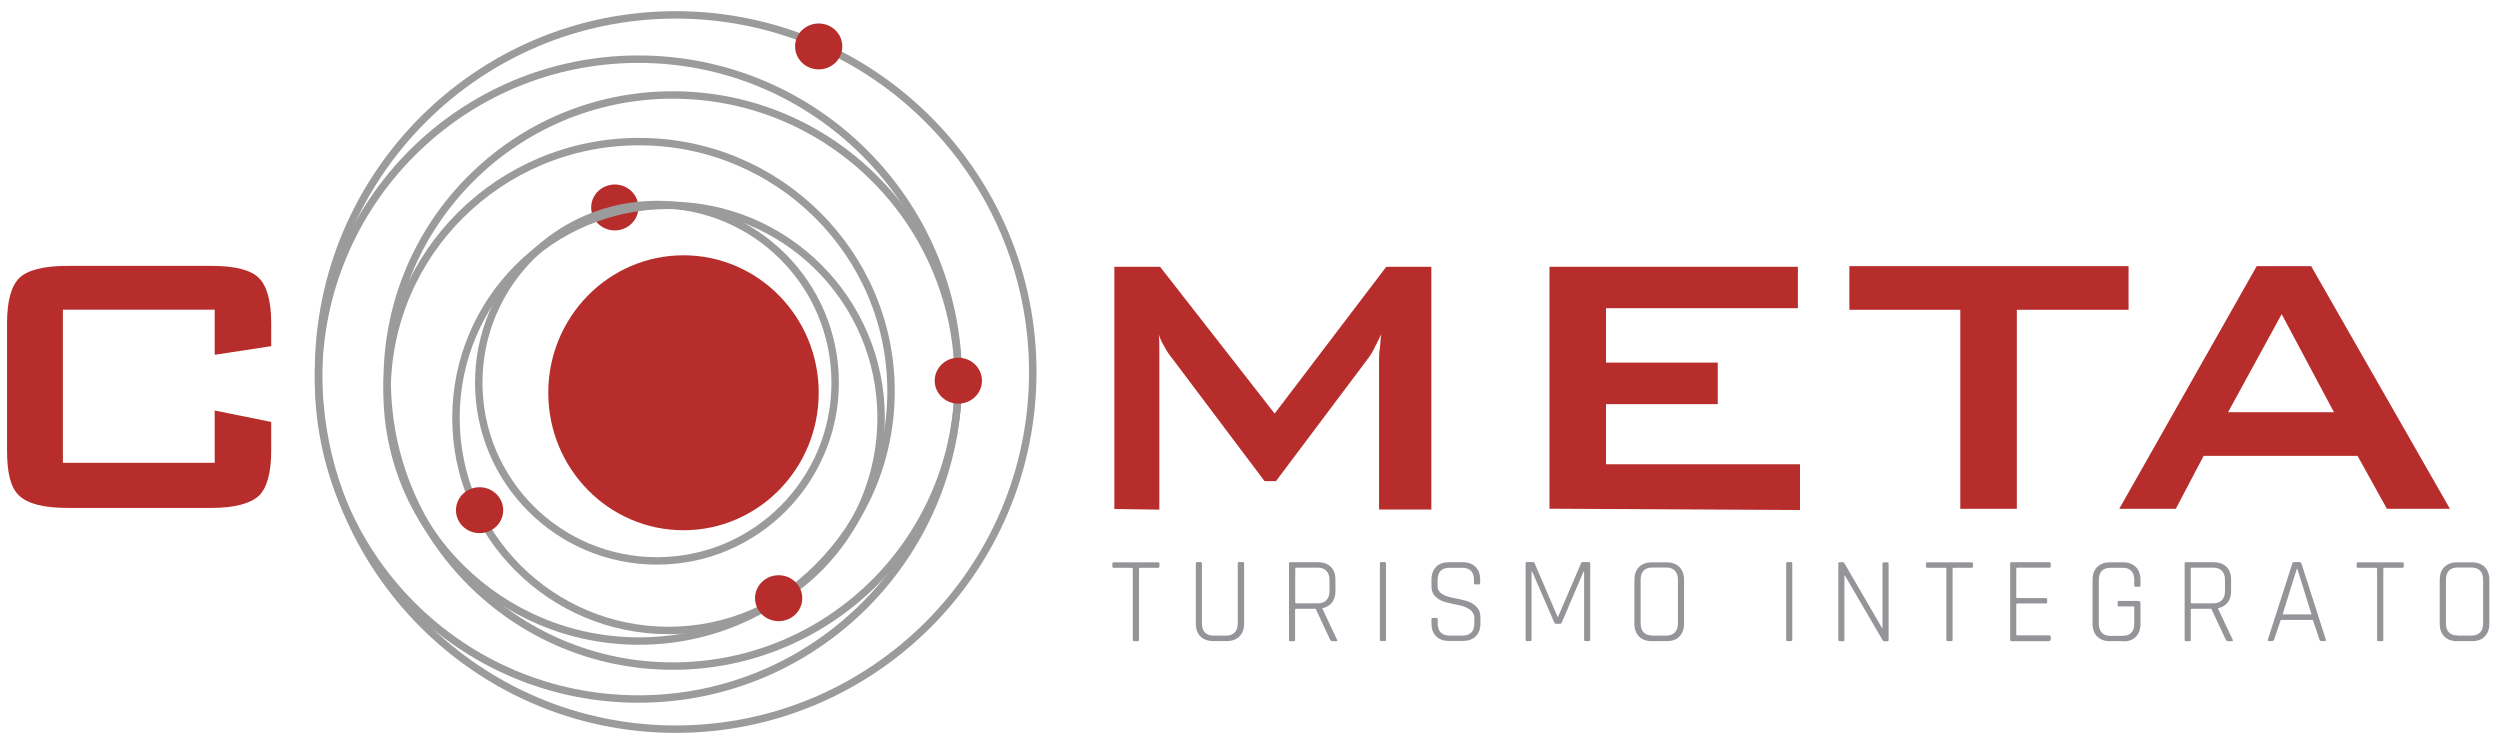 <?xml version="1.0" encoding="UTF-8"?> <svg xmlns="http://www.w3.org/2000/svg" width="168" height="50" viewBox="0 0 168 50" fill="none"><path d="M41.314 12.398C42.188 12.398 42.901 13.085 42.901 13.941C42.901 14.797 42.188 15.484 41.314 15.484C40.44 15.484 39.727 14.797 39.727 13.941C39.727 13.085 40.44 12.398 41.314 12.398Z" fill="#B72D2B"></path><path d="M14.428 20.81H4.227V31.1H14.428V27.587L18.226 28.354V30.28C18.226 31.769 17.941 32.776 17.406 33.311C16.826 33.837 15.774 34.132 14.232 34.132H4.512C2.925 34.132 1.864 33.846 1.293 33.311C0.713 32.785 0.473 31.769 0.473 30.28V21.719C0.473 20.23 0.758 19.214 1.293 18.688C1.819 18.161 2.925 17.867 4.512 17.867H14.232C15.819 17.867 16.88 18.152 17.406 18.688C17.932 19.214 18.226 20.23 18.226 21.719V23.262L14.428 23.842V20.81Z" fill="#B72D2B"></path><path d="M74.884 34.185V17.93H77.96L85.656 27.792L93.155 17.93H96.186V34.239H92.673V24.189C92.673 23.993 92.673 23.761 92.718 23.467C92.762 23.173 92.762 22.843 92.816 22.459C92.62 22.896 92.433 23.226 92.29 23.521C92.147 23.806 92.004 24.002 91.853 24.198L85.745 32.331H84.978L78.825 24.154C78.585 23.868 78.388 23.574 78.246 23.289C78.103 23.048 77.96 22.763 77.862 22.468C77.907 22.807 77.907 23.093 77.907 23.378V34.248L74.875 34.203L74.884 34.185Z" fill="#B72D2B"></path><path d="M104.125 34.185V17.93H120.818V20.712H107.924V24.368H115.432V27.159H107.924V31.198H120.96V34.275L104.125 34.185Z" fill="#B72D2B"></path><path d="M135.531 20.817V34.192H131.732V20.817H124.277V17.883H143.039V20.817H135.531Z" fill="#B72D2B"></path><path d="M142.414 34.192L151.652 17.883H155.308L164.635 34.192H160.4L158.429 30.634H148.085L146.213 34.192H142.414ZM149.726 27.7H156.842L153.328 21.111L149.726 27.7Z" fill="#B72D2B"></path><path d="M45.407 1C58.657 1 69.402 11.745 69.402 25.005C69.402 38.264 58.657 49 45.407 49C32.156 49 21.402 38.255 21.402 25.005C21.402 11.754 32.147 1 45.407 1Z" stroke="#9B9B9B" stroke-width="0.5" stroke-miterlimit="10" stroke-linecap="round"></path><path d="M42.901 46.974C54.775 46.974 64.4 37.349 64.4 25.475C64.4 13.602 54.775 3.977 42.901 3.977C31.028 3.977 21.402 13.602 21.402 25.475C21.402 37.349 31.028 46.974 42.901 46.974Z" stroke="#9B9B9B" stroke-width="0.5" stroke-miterlimit="10" stroke-linecap="round"></path><path d="M45.209 44.761C55.807 44.761 64.398 36.17 64.398 25.572C64.398 14.974 55.807 6.383 45.209 6.383C34.611 6.383 26.02 14.974 26.02 25.572C26.02 36.17 34.611 44.761 45.209 44.761Z" stroke="#9B9B9B" stroke-width="0.5" stroke-miterlimit="10"></path><path d="M42.945 43.079C52.297 43.079 59.878 35.566 59.878 26.297C59.878 17.029 52.297 9.516 42.945 9.516C33.593 9.516 26.012 17.029 26.012 26.297C26.012 35.566 33.593 43.079 42.945 43.079Z" stroke="#9B9B9B" stroke-width="0.5" stroke-miterlimit="10" stroke-linecap="round"></path><path d="M44.926 13.797C52.817 13.797 59.211 20.19 59.211 28.082C59.211 35.973 52.817 42.367 44.926 42.367C37.034 42.367 30.641 35.973 30.641 28.082C30.641 20.19 37.034 13.797 44.926 13.797Z" stroke="#9B9B9B" stroke-width="0.5" stroke-miterlimit="10" stroke-linecap="round"></path><path d="M44.147 13.742C50.764 13.742 56.123 19.101 56.123 25.718C56.123 32.334 50.764 37.693 44.147 37.693C37.531 37.693 32.172 32.334 32.172 25.718C32.172 19.101 37.531 13.742 44.147 13.742Z" stroke="#9B9B9B" stroke-width="0.5" stroke-miterlimit="10" stroke-linecap="round"></path><path d="M32.228 32.742C33.102 32.742 33.815 33.429 33.815 34.285C33.815 35.141 33.102 35.828 32.228 35.828C31.354 35.828 30.641 35.141 30.641 34.285C30.641 33.429 31.354 32.742 32.228 32.742Z" fill="#B72D2B"></path><path d="M52.325 38.656C53.199 38.656 53.913 39.343 53.913 40.199C53.913 41.055 53.199 41.742 52.325 41.742C51.452 41.742 50.738 41.055 50.738 40.199C50.738 39.343 51.452 38.656 52.325 38.656Z" fill="#B72D2B"></path><path d="M45.93 17.156C50.95 17.156 55.017 21.294 55.017 26.394C55.017 31.495 50.95 35.632 45.93 35.632C40.91 35.632 36.844 31.495 36.844 26.394C36.844 21.294 40.91 17.156 45.93 17.156Z" fill="#B72D2B"></path><path d="M64.4 24.039C65.274 24.039 65.987 24.726 65.987 25.582C65.987 26.438 65.274 27.124 64.4 27.124C63.526 27.124 62.812 26.438 62.812 25.582C62.812 24.726 63.526 24.039 64.4 24.039Z" fill="#B72D2B"></path><path d="M55.017 1.578C55.891 1.578 56.604 2.265 56.604 3.121C56.604 3.977 55.891 4.663 55.017 4.663C54.143 4.663 53.43 3.977 53.43 3.121C53.43 2.265 54.143 1.578 55.017 1.578Z" fill="#B72D2B"></path><path d="M76.453 43.086H76.212C76.15 43.086 76.123 43.05 76.123 42.988V38.226C76.123 38.172 76.097 38.155 76.043 38.155H74.848C74.786 38.155 74.75 38.128 74.75 38.066V37.878C74.75 37.816 74.786 37.789 74.848 37.789H77.817C77.88 37.789 77.915 37.816 77.915 37.878V38.066C77.915 38.128 77.88 38.155 77.817 38.155H76.623C76.569 38.155 76.542 38.181 76.542 38.226V42.988C76.542 43.05 76.516 43.086 76.462 43.086" fill="#939598"></path><path d="M83.284 37.773H83.516C83.578 37.773 83.605 37.8 83.605 37.863V41.911C83.605 42.276 83.498 42.562 83.293 42.767C83.088 42.972 82.803 43.079 82.446 43.079H81.519C81.162 43.079 80.877 42.972 80.671 42.767C80.466 42.562 80.359 42.268 80.359 41.911V37.871C80.359 37.809 80.386 37.773 80.44 37.773H80.68C80.743 37.773 80.77 37.809 80.77 37.871V41.893C80.77 42.152 80.832 42.357 80.966 42.499C81.1 42.642 81.287 42.713 81.545 42.713H82.392C82.642 42.713 82.838 42.642 82.972 42.499C83.106 42.357 83.177 42.161 83.177 41.893V37.871C83.177 37.809 83.204 37.773 83.266 37.773" fill="#939598"></path><path d="M86.942 43.087H86.701C86.648 43.087 86.621 43.051 86.621 42.989V37.879C86.621 37.817 86.648 37.781 86.701 37.781H88.583C88.939 37.781 89.225 37.888 89.43 38.093C89.644 38.298 89.742 38.593 89.742 38.949V39.734C89.742 40.046 89.662 40.296 89.51 40.492C89.35 40.688 89.136 40.813 88.868 40.875V40.911L89.849 42.989C89.885 43.051 89.867 43.087 89.796 43.087H89.537C89.466 43.087 89.421 43.051 89.385 42.989L88.413 40.911H87.112C87.058 40.911 87.031 40.938 87.031 40.982V42.989C87.031 43.051 87.004 43.087 86.942 43.087ZM87.12 40.545H88.547C88.797 40.545 88.993 40.474 89.136 40.331C89.269 40.189 89.341 39.993 89.341 39.734V38.958C89.341 38.7 89.269 38.495 89.136 38.361C89.002 38.218 88.806 38.147 88.547 38.147H87.12C87.067 38.147 87.04 38.174 87.04 38.218V40.474C87.04 40.519 87.067 40.545 87.12 40.545Z" fill="#939598"></path><path d="M93.137 37.871V42.981C93.137 43.052 93.11 43.079 93.048 43.079H92.807C92.753 43.079 92.727 43.043 92.727 42.981V37.871C92.727 37.809 92.753 37.773 92.807 37.773H93.048C93.11 37.773 93.137 37.809 93.137 37.871Z" fill="#939598"></path><path d="M96.195 41.91V41.615C96.195 41.553 96.222 41.526 96.284 41.526H96.525C96.588 41.526 96.614 41.553 96.614 41.615V41.883C96.614 42.436 96.882 42.712 97.417 42.712H98.273C98.808 42.712 99.076 42.436 99.076 41.883V41.535C99.076 41.294 98.977 41.107 98.781 40.965C98.585 40.831 98.344 40.724 98.059 40.67C97.774 40.617 97.497 40.545 97.212 40.483C96.927 40.421 96.686 40.296 96.49 40.117C96.293 39.939 96.195 39.707 96.195 39.404V38.949C96.195 38.584 96.302 38.298 96.507 38.093C96.713 37.879 96.998 37.781 97.355 37.781H98.309C98.665 37.781 98.951 37.888 99.156 38.093C99.361 38.298 99.468 38.584 99.468 38.949V39.181C99.468 39.244 99.441 39.27 99.379 39.27H99.138C99.076 39.27 99.049 39.244 99.049 39.181V38.976C99.049 38.423 98.781 38.156 98.246 38.156H97.399C96.873 38.156 96.606 38.432 96.606 38.994V39.404C96.606 39.788 96.944 40.037 97.622 40.171C97.907 40.224 98.184 40.287 98.469 40.358C98.754 40.43 98.995 40.563 99.191 40.742C99.388 40.929 99.486 41.179 99.486 41.5V41.901C99.486 42.267 99.379 42.552 99.174 42.757C98.969 42.962 98.683 43.069 98.326 43.069H97.355C96.998 43.069 96.713 42.962 96.507 42.757C96.293 42.552 96.195 42.258 96.195 41.901" fill="#939598"></path><path d="M106.336 37.773H106.782C106.835 37.773 106.862 37.809 106.862 37.871V42.981C106.862 43.052 106.835 43.079 106.782 43.079H106.541C106.479 43.079 106.452 43.043 106.452 42.981V38.407H106.416L104.954 41.831C104.918 41.893 104.883 41.92 104.829 41.92H104.562C104.508 41.92 104.472 41.893 104.446 41.831L102.956 38.398H102.921V42.981C102.921 43.052 102.894 43.079 102.841 43.079H102.6C102.546 43.079 102.52 43.043 102.52 42.981V37.871C102.52 37.809 102.546 37.773 102.6 37.773H103.046C103.046 37.773 103.108 37.791 103.117 37.827L104.669 41.447H104.704L106.256 37.827C106.256 37.827 106.291 37.773 106.327 37.773" fill="#939598"></path><path d="M112.008 43.086H110.991C110.635 43.086 110.349 42.979 110.144 42.774C109.939 42.569 109.832 42.274 109.832 41.918V38.957C109.832 38.592 109.939 38.306 110.144 38.101C110.349 37.896 110.635 37.789 110.991 37.789H112.008C112.364 37.789 112.65 37.896 112.855 38.101C113.06 38.315 113.167 38.592 113.167 38.957V41.918C113.167 42.283 113.06 42.569 112.855 42.774C112.65 42.988 112.364 43.086 112.008 43.086ZM111.027 42.711H111.972C112.222 42.711 112.418 42.64 112.552 42.497C112.685 42.355 112.757 42.158 112.757 41.891V38.957C112.757 38.69 112.685 38.493 112.552 38.351C112.418 38.208 112.222 38.137 111.972 38.137H111.027C110.777 38.137 110.581 38.208 110.447 38.351C110.314 38.493 110.251 38.699 110.251 38.957V41.891C110.251 42.15 110.314 42.355 110.447 42.488C110.581 42.631 110.768 42.702 111.027 42.702" fill="#939598"></path><path d="M120.441 37.871V42.981C120.441 43.052 120.415 43.079 120.352 43.079H120.111C120.058 43.079 120.031 43.043 120.031 42.981V37.871C120.031 37.809 120.058 37.773 120.111 37.773H120.352C120.415 37.773 120.441 37.809 120.441 37.871Z" fill="#939598"></path><path d="M123.856 43.087H123.615C123.562 43.087 123.535 43.051 123.535 42.989V37.879C123.535 37.808 123.562 37.781 123.615 37.781H123.838C123.883 37.781 123.919 37.799 123.936 37.835L126.469 42.195H126.504V37.888C126.504 37.817 126.531 37.79 126.594 37.79H126.826C126.888 37.79 126.915 37.826 126.915 37.888V42.998C126.915 43.06 126.888 43.096 126.826 43.096H126.638C126.585 43.096 126.54 43.069 126.504 43.007L123.981 38.682H123.945V42.998C123.945 43.06 123.919 43.096 123.856 43.096" fill="#939598"></path><path d="M131.125 43.086H130.884C130.822 43.086 130.795 43.05 130.795 42.988V38.226C130.795 38.172 130.768 38.155 130.715 38.155H129.52C129.458 38.155 129.422 38.128 129.422 38.066V37.878C129.422 37.816 129.458 37.789 129.52 37.789H132.489C132.561 37.789 132.587 37.816 132.587 37.878V38.066C132.587 38.128 132.552 38.155 132.489 38.155H131.294C131.241 38.155 131.214 38.181 131.214 38.226V42.988C131.214 43.05 131.187 43.086 131.134 43.086" fill="#939598"></path><path d="M137.713 43.087H135.162C135.109 43.087 135.082 43.051 135.082 42.989V37.879C135.082 37.808 135.109 37.781 135.162 37.781H137.713C137.775 37.781 137.811 37.808 137.811 37.87V38.058C137.811 38.12 137.775 38.147 137.713 38.147H135.572C135.519 38.147 135.492 38.174 135.492 38.218V40.117C135.492 40.171 135.519 40.189 135.572 40.189H137.481C137.543 40.189 137.57 40.216 137.57 40.278V40.465C137.57 40.528 137.534 40.554 137.481 40.554H135.572C135.519 40.554 135.492 40.581 135.492 40.626V42.623C135.492 42.677 135.519 42.694 135.572 42.694H137.713C137.775 42.694 137.811 42.721 137.811 42.784V42.971C137.811 43.033 137.775 43.06 137.713 43.06" fill="#939598"></path><path d="M142.681 43.086H141.78C141.424 43.086 141.138 42.979 140.933 42.774C140.728 42.569 140.621 42.283 140.621 41.918V38.957C140.621 38.592 140.728 38.306 140.933 38.101C141.138 37.896 141.424 37.789 141.78 37.789H142.681C143.038 37.789 143.323 37.896 143.528 38.101C143.733 38.306 143.84 38.6 143.84 38.957V39.332C143.84 39.394 143.813 39.43 143.751 39.43H143.51C143.448 39.43 143.421 39.394 143.421 39.332V38.975C143.421 38.708 143.359 38.511 143.225 38.369C143.091 38.226 142.904 38.155 142.645 38.155H141.816C141.566 38.155 141.37 38.226 141.236 38.369C141.103 38.511 141.04 38.716 141.04 38.975V41.909C141.04 42.167 141.103 42.364 141.236 42.515C141.37 42.658 141.557 42.729 141.816 42.729H142.645C142.895 42.729 143.091 42.658 143.225 42.515C143.359 42.372 143.421 42.176 143.421 41.909V40.821C143.421 40.767 143.394 40.749 143.35 40.749H142.396C142.333 40.749 142.306 40.723 142.306 40.66V40.473C142.306 40.411 142.333 40.384 142.396 40.384H143.68C143.787 40.384 143.84 40.437 143.84 40.544V41.935C143.84 42.301 143.733 42.586 143.528 42.791C143.323 43.005 143.038 43.104 142.681 43.104" fill="#939598"></path><path d="M147.13 43.087H146.889C146.835 43.087 146.809 43.051 146.809 42.989V37.879C146.809 37.817 146.835 37.781 146.889 37.781H148.77C149.127 37.781 149.412 37.888 149.617 38.093C149.831 38.298 149.93 38.593 149.93 38.949V39.734C149.93 40.046 149.849 40.296 149.698 40.492C149.537 40.688 149.323 40.813 149.056 40.875V40.911L150.037 42.989C150.072 43.051 150.054 43.087 149.983 43.087H149.724C149.653 43.087 149.609 43.051 149.573 42.989L148.601 40.911H147.299C147.246 40.911 147.219 40.938 147.219 40.982V42.989C147.219 43.051 147.192 43.087 147.13 43.087ZM147.299 40.545H148.726C148.975 40.545 149.172 40.474 149.314 40.331C149.448 40.189 149.519 39.993 149.519 39.734V38.958C149.519 38.7 149.448 38.495 149.314 38.361C149.181 38.218 148.984 38.147 148.726 38.147H147.299C147.246 38.147 147.219 38.174 147.219 38.218V40.474C147.219 40.519 147.246 40.545 147.299 40.545Z" fill="#939598"></path><path d="M152.722 43.079H152.463C152.401 43.079 152.383 43.043 152.401 42.981L154.042 37.871C154.06 37.809 154.095 37.773 154.158 37.773H154.541C154.595 37.773 154.63 37.809 154.657 37.871L156.298 42.981C156.316 43.043 156.298 43.079 156.244 43.079H155.977C155.923 43.079 155.888 43.043 155.87 42.981L155.424 41.661H153.266L152.82 42.981C152.793 43.043 152.758 43.079 152.713 43.079M154.345 38.228L153.391 41.287H155.335L154.381 38.228H154.345Z" fill="#939598"></path><path d="M160.07 43.086H159.83C159.767 43.086 159.74 43.05 159.74 42.988V38.226C159.74 38.172 159.714 38.155 159.66 38.155H158.465C158.403 38.155 158.367 38.128 158.367 38.066V37.878C158.367 37.816 158.403 37.789 158.465 37.789H161.435C161.497 37.789 161.533 37.816 161.533 37.878V38.066C161.533 38.128 161.497 38.155 161.435 38.155H160.24C160.186 38.155 160.159 38.181 160.159 38.226V42.988C160.159 43.05 160.133 43.086 160.079 43.086" fill="#939598"></path><path d="M166.125 43.086H165.108C164.752 43.086 164.466 42.979 164.261 42.774C164.056 42.569 163.949 42.274 163.949 41.918V38.957C163.949 38.592 164.056 38.306 164.261 38.101C164.466 37.896 164.752 37.789 165.108 37.789H166.125C166.482 37.789 166.767 37.896 166.972 38.101C167.177 38.315 167.284 38.592 167.284 38.957V41.918C167.284 42.283 167.177 42.569 166.972 42.774C166.767 42.988 166.482 43.086 166.125 43.086ZM165.144 42.711H166.08C166.33 42.711 166.526 42.64 166.66 42.497C166.794 42.355 166.865 42.158 166.865 41.891V38.957C166.865 38.69 166.794 38.493 166.66 38.351C166.526 38.208 166.33 38.137 166.08 38.137H165.144C164.894 38.137 164.698 38.208 164.564 38.351C164.431 38.493 164.368 38.699 164.368 38.957V41.891C164.368 42.15 164.431 42.355 164.564 42.488C164.698 42.631 164.885 42.702 165.144 42.702" fill="#939598"></path></svg> 